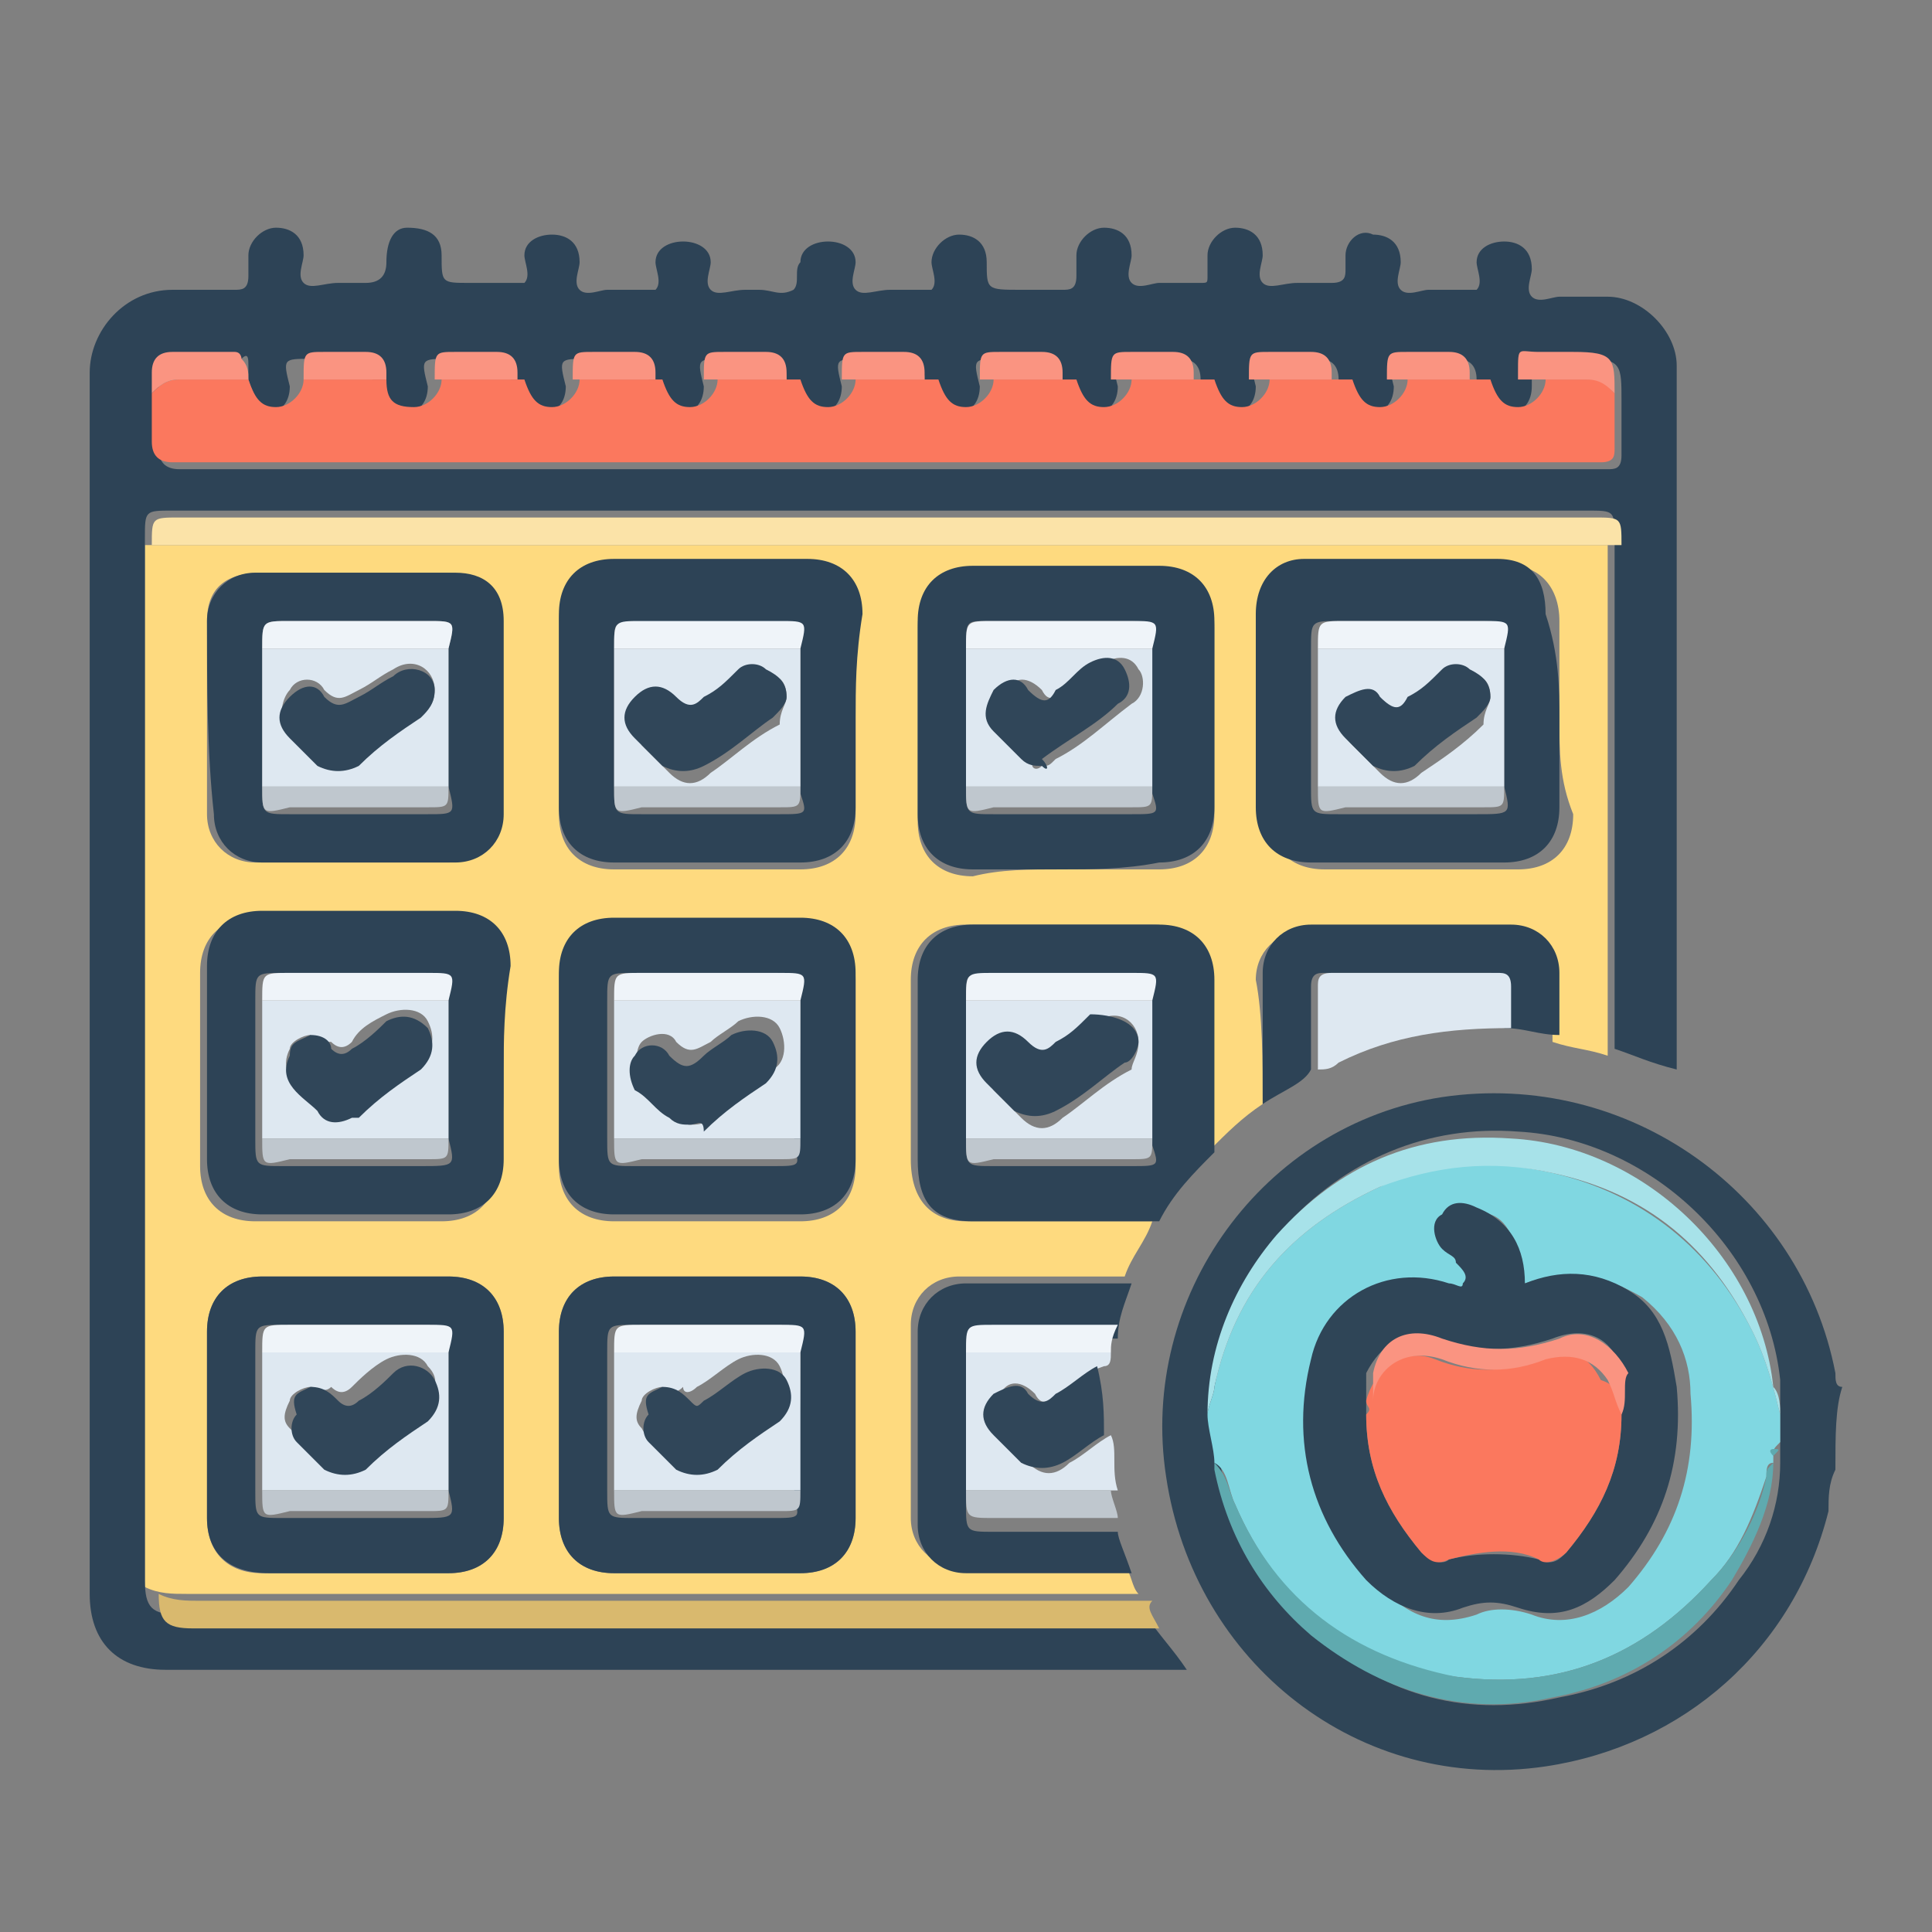 <?xml version="1.0" encoding="utf-8"?>
<!-- Generator: Adobe Illustrator 24.3.0, SVG Export Plug-In . SVG Version: 6.00 Build 0)  -->
<svg version="1.1" id="Layer_1" xmlns="http://www.w3.org/2000/svg" xmlns:xlink="http://www.w3.org/1999/xlink" x="0px" y="0px"
	 viewBox="0 0 28 28" style="enable-background:new 0 0 28 28;" xml:space="preserve">
<rect x="0" y="0" width="28" height="28" fill="#808080" stroke="none"/>
<style type="text/css">
	.st0{fill:#2F4557;}
	.st1{fill:#FEDA7F;}
	.st2{fill:#2D4356;}
	.st3{fill:#D9B96E;}
	.st4{fill:#DEE8F1;}
	.st5{fill:#304659;}
	.st6{fill:#EFF4F9;}
	.st7{fill:#BFC7CE;}
	.st8{fill:#80D7E1;}
	.st9{fill:#A7E2E9;}
	.st10{fill:#5FAAAF;}
	.st11{fill:#FBE3A8;}
	.st12{fill:#FB785E;}
	.st13{fill:#FA9481;}
</style>
<path class="st0" d="M26.6,21.3c-0.1,0.2-0.1,0.4-0.1,0.6c-0.5,2-2.1,3.4-4.1,3.7c-2.7,0.4-5.1-1.5-5.5-4.2c-0.4-2.6,1.4-5.1,4-5.5
	c2.7-0.4,5.2,1.4,5.7,4c0,0.1,0,0.2,0.1,0.2C26.6,20.4,26.6,20.8,26.6,21.3z M25.8,20.5c0-0.2,0-0.3,0-0.5c-0.2-1.9-1.9-3.5-3.8-3.6
	c-1.3-0.1-2.5,0.4-3.4,1.4c-0.6,0.7-1,1.6-1,2.6c0,0.2,0,0.5,0.1,0.7c0,0.1,0,0.1,0,0.2c0.2,0.9,0.6,1.7,1.4,2.4
	c1,0.9,2.2,1.2,3.5,0.9c1.1-0.2,2-0.8,2.6-1.7c0.4-0.5,0.6-1.1,0.6-1.7c0,0,0-0.1,0-0.1c0,0,0-0.1,0-0.1
	C25.8,20.8,25.8,20.7,25.8,20.5z"/>
<path class="st1" d="M18.3,16c-0.3,0.2-0.5,0.4-0.8,0.7c0-0.8,0-1.7,0-2.5c0-0.5-0.3-0.8-0.8-0.8c-0.9,0-1.8,0-2.7,0
	c-0.5,0-0.8,0.3-0.8,0.8c0,0.9,0,1.8,0,2.6c0,0.6,0.3,0.9,0.8,0.9c0.9,0,1.8,0,2.7,0c-0.1,0.3-0.3,0.5-0.4,0.8c-0.8,0-1.6,0-2.4,0
	c-0.4,0-0.7,0.3-0.7,0.7c0,0.9,0,1.9,0,2.8c0,0.4,0.3,0.7,0.7,0.7c0.8,0,1.6,0,2.4,0c0.1,0.1,0.1,0.3,0.2,0.4c-4.6,0-9.2,0-13.8,0
	c-0.2,0-0.4,0-0.6-0.1c0-0.1,0-0.2,0-0.3c0-4.9,0-9.8,0-14.6c0-0.1,0-0.2,0-0.2c7.1,0,14.1,0,21.2,0c0,1.8,0,3.5,0,5.3
	c0,0.7,0,1.4,0,2.1c-0.3-0.1-0.5-0.1-0.8-0.2c0-0.3,0-0.6,0-0.9c0-0.4-0.3-0.7-0.7-0.7c-1,0-1.9,0-2.9,0c-0.4,0-0.7,0.3-0.7,0.7
	C18.3,14.7,18.3,15.4,18.3,16z M5.2,8.3c-0.5,0-1,0-1.4,0C3.3,8.3,3,8.5,3,9c0,0.9,0,1.9,0,2.8c0,0.4,0.3,0.7,0.7,0.7
	c0.9,0,1.9,0,2.8,0c0.4,0,0.7-0.3,0.7-0.7c0-0.9,0-1.9,0-2.8c0-0.5-0.3-0.7-0.8-0.7C6.1,8.3,5.7,8.3,5.2,8.3z M5.2,22.8
	c0.4,0,0.9,0,1.3,0c0.5,0,0.8-0.3,0.8-0.8c0-0.9,0-1.8,0-2.7c0-0.5-0.3-0.8-0.8-0.8c-0.9,0-1.8,0-2.7,0c-0.5,0-0.8,0.3-0.8,0.8
	c0,0.9,0,1.8,0,2.7c0,0.5,0.3,0.8,0.8,0.8C4.3,22.8,4.7,22.8,5.2,22.8z M12.4,10.4c0-0.5,0-0.9,0-1.4c0-0.5-0.3-0.8-0.8-0.8
	c-0.9,0-1.9,0-2.8,0C8.4,8.3,8.1,8.6,8.1,9c0,0.9,0,1.8,0,2.8c0,0.5,0.3,0.8,0.8,0.8c0.9,0,1.8,0,2.7,0c0.5,0,0.8-0.3,0.8-0.8
	C12.4,11.3,12.4,10.9,12.4,10.4z M7.3,15.5c0-0.5,0-0.9,0-1.4c0-0.5-0.3-0.8-0.8-0.8c-0.9,0-1.9,0-2.8,0c-0.5,0-0.8,0.3-0.8,0.8
	c0,0.9,0,1.8,0,2.8c0,0.5,0.3,0.8,0.8,0.8c0.9,0,1.8,0,2.7,0c0.5,0,0.8-0.3,0.8-0.8C7.3,16.4,7.3,16,7.3,15.5z M12.4,15.5
	c0-0.4,0-0.9,0-1.3c0-0.5-0.3-0.8-0.8-0.8c-0.9,0-1.8,0-2.7,0c-0.5,0-0.8,0.3-0.8,0.8c0,0.9,0,1.8,0,2.7c0,0.5,0.3,0.8,0.8,0.8
	c0.9,0,1.8,0,2.7,0c0.5,0,0.8-0.3,0.8-0.8C12.4,16.4,12.4,16,12.4,15.5z M22.6,10.4c0-0.5,0-0.9,0-1.4c0-0.5-0.3-0.8-0.7-0.8
	c-0.9,0-1.9,0-2.8,0c-0.5,0-0.7,0.3-0.7,0.8c0,0.9,0,1.9,0,2.8c0,0.5,0.3,0.8,0.8,0.8c0.9,0,1.8,0,2.8,0c0.5,0,0.8-0.3,0.8-0.8
	C22.6,11.3,22.6,10.9,22.6,10.4z M10.3,22.8c0.4,0,0.9,0,1.3,0c0.5,0,0.8-0.3,0.8-0.8c0-0.9,0-1.8,0-2.7c0-0.5-0.3-0.8-0.8-0.8
	c-0.9,0-1.8,0-2.7,0c-0.5,0-0.8,0.3-0.8,0.8c0,0.9,0,1.8,0,2.7c0,0.5,0.3,0.8,0.8,0.8C9.3,22.8,9.8,22.8,10.3,22.8z M15.4,12.6
	c0.5,0,0.9,0,1.4,0c0.5,0,0.8-0.3,0.8-0.8c0-0.9,0-1.8,0-2.7c0-0.5-0.3-0.8-0.8-0.8c-0.9,0-1.8,0-2.7,0c-0.5,0-0.8,0.3-0.8,0.8
	c0,0.9,0,1.8,0,2.8c0,0.5,0.3,0.8,0.8,0.8C14.5,12.6,14.9,12.6,15.4,12.6z"/>
<path class="st2" d="M23.4,15.2c0-0.7,0-1.4,0-2.1c0-1.8,0-3.5,0-5.3c0-0.4,0-0.4-0.4-0.4c-6.8,0-13.6,0-20.5,0
	c-0.4,0-0.4,0-0.4,0.4c0,0.1,0,0.2,0,0.2c0,4.9,0,9.8,0,14.6c0,0.1,0,0.2,0,0.3c0,0.4,0.1,0.5,0.5,0.5c4.6,0,9.2,0,13.8,0
	c0.1,0,0.2,0,0.2,0c0.2,0.3,0.4,0.5,0.6,0.8c-0.1,0-0.2,0-0.3,0c-4.8,0-9.7,0-14.5,0c-0.7,0-1.1-0.4-1.1-1.1c0-5.9,0-11.8,0-17.7
	c0-0.6,0.5-1.2,1.2-1.2c0.3,0,0.6,0,0.9,0c0.1,0,0.2,0,0.2-0.2c0-0.1,0-0.2,0-0.3c0-0.2,0.2-0.4,0.4-0.4c0.2,0,0.4,0.1,0.4,0.4
	c0,0.1-0.1,0.3,0,0.4c0.1,0.1,0.3,0,0.5,0c0.1,0,0.3,0,0.4,0c0.2,0,0.3-0.1,0.3-0.3c0-0.3,0.1-0.5,0.3-0.5c0.3,0,0.5,0.1,0.5,0.4
	c0,0.4,0,0.4,0.4,0.4c0.1,0,0.2,0,0.3,0c0.2,0,0.3,0,0.5,0c0.1-0.1,0-0.3,0-0.4c0-0.2,0.2-0.3,0.4-0.3c0.2,0,0.4,0.1,0.4,0.4
	c0,0.1-0.1,0.3,0,0.4c0.1,0.1,0.3,0,0.4,0c0.1,0,0.1,0,0.2,0c0.2,0,0.3,0,0.5,0c0.1-0.1,0-0.3,0-0.4c0-0.2,0.2-0.3,0.4-0.3
	c0.2,0,0.4,0.1,0.4,0.3c0,0.1-0.1,0.3,0,0.4c0.1,0.1,0.3,0,0.5,0c0.1,0,0.1,0,0.2,0c0.2,0,0.3,0.1,0.5,0c0.1-0.1,0-0.3,0.1-0.4
	c0-0.2,0.2-0.3,0.4-0.3c0.2,0,0.4,0.1,0.4,0.3c0,0.1-0.1,0.3,0,0.4c0.1,0.1,0.3,0,0.5,0c0.1,0,0.1,0,0.2,0c0.1,0,0.3,0,0.4,0
	c0.1-0.1,0-0.3,0-0.4c0-0.2,0.2-0.4,0.4-0.4c0.2,0,0.4,0.1,0.4,0.4c0,0.4,0,0.4,0.5,0.4c0.2,0,0.4,0,0.6,0c0.1,0,0.2,0,0.2-0.2
	c0-0.1,0-0.2,0-0.3c0-0.2,0.2-0.4,0.4-0.4c0.2,0,0.4,0.1,0.4,0.4c0,0.1-0.1,0.3,0,0.4c0.1,0.1,0.3,0,0.4,0c0.2,0,0.4,0,0.6,0
	c0.1,0,0.1,0,0.1-0.1c0-0.1,0-0.2,0-0.3c0-0.2,0.2-0.4,0.4-0.4c0.2,0,0.4,0.1,0.4,0.4c0,0.1-0.1,0.3,0,0.4c0.1,0.1,0.3,0,0.5,0
	c0.2,0,0.3,0,0.5,0c0.2,0,0.2-0.1,0.2-0.2c0-0.1,0-0.2,0-0.2c0-0.2,0.2-0.4,0.4-0.3c0.2,0,0.4,0.1,0.4,0.4c0,0.1-0.1,0.3,0,0.4
	c0.1,0.1,0.3,0,0.4,0c0.1,0,0.1,0,0.2,0c0.2,0,0.3,0,0.5,0c0.1-0.1,0-0.3,0-0.4c0-0.2,0.2-0.3,0.4-0.3c0.2,0,0.4,0.1,0.4,0.4
	c0,0.1-0.1,0.3,0,0.4c0.1,0.1,0.3,0,0.4,0c0.2,0,0.5,0,0.7,0c0.5,0,1,0.5,1,1c0,3.4,0,6.7,0,10.1c0,0,0,0.1,0,0.1
	C23.9,15.4,23.7,15.3,23.4,15.2z M3.6,5.5c0-0.1,0-0.2,0-0.2c0-0.1,0-0.2-0.1-0.1c-0.3,0-0.6,0-0.9,0c-0.2,0-0.3,0.1-0.3,0.3
	c0,0.1,0,0.2,0,0.3c0,0.2,0,0.5,0,0.7c0,0.2,0.1,0.3,0.3,0.3c6.9,0,13.7,0,20.6,0c0,0,0.1,0,0.1,0c0.1,0,0.2,0,0.2-0.2
	c0-0.3,0-0.6,0-0.8c0-0.5,0-0.6-0.5-0.6c-0.2,0-0.3,0-0.5,0c-0.3,0-0.3-0.1-0.3,0.3c0,0,0,0,0,0.1c0,0.2-0.1,0.4-0.4,0.4
	c-0.2,0-0.4-0.1-0.4-0.4c0,0,0-0.1,0-0.1c0-0.2-0.1-0.3-0.3-0.3c-0.2,0-0.4,0-0.6,0c-0.4,0-0.4,0-0.3,0.4c0,0,0,0,0,0
	c0,0.2-0.1,0.4-0.4,0.4c-0.2,0-0.4-0.1-0.4-0.4c0,0,0-0.1,0-0.1c0-0.2-0.1-0.3-0.3-0.3c-0.2,0-0.4,0-0.6,0c-0.4,0-0.4,0-0.3,0.4
	c0,0,0,0,0,0c0,0.2-0.1,0.4-0.4,0.4c-0.2,0-0.4-0.1-0.4-0.4c0,0,0-0.1,0-0.1c0-0.2-0.1-0.3-0.3-0.3c-0.2,0-0.4,0-0.6,0
	c-0.4,0-0.4,0-0.3,0.4c0,0,0,0,0,0c0,0.2-0.1,0.4-0.4,0.4c-0.2,0-0.4-0.1-0.4-0.4c0,0,0-0.1,0-0.1c0-0.2-0.1-0.3-0.3-0.3
	c-0.2,0-0.4,0-0.6,0c-0.4,0-0.4,0-0.3,0.4c0,0,0,0,0,0c0,0.2-0.1,0.4-0.4,0.4c-0.2,0-0.4-0.1-0.4-0.4c0,0,0-0.1,0-0.1
	c0-0.2-0.1-0.3-0.3-0.3c-0.2,0-0.4,0-0.6,0c-0.4,0-0.4,0-0.3,0.4c0,0,0,0,0,0c0,0.2-0.1,0.4-0.4,0.4c-0.2,0-0.4-0.1-0.4-0.4
	c0,0,0-0.1,0-0.1c0-0.2-0.1-0.3-0.3-0.3c-0.2,0-0.4,0-0.6,0c-0.4,0-0.4,0-0.3,0.4c0,0,0,0,0,0c0,0.2-0.1,0.4-0.4,0.4
	c-0.2,0-0.4-0.1-0.4-0.4c0,0,0-0.1,0-0.1c0-0.2-0.1-0.3-0.3-0.3c-0.2,0-0.4,0-0.6,0c-0.4,0-0.4,0-0.3,0.4c0,0,0,0,0,0
	c0,0.2-0.1,0.4-0.4,0.4c-0.2,0-0.4-0.1-0.4-0.4c0,0,0-0.1,0-0.1c0-0.2-0.1-0.3-0.3-0.3c-0.2,0-0.4,0-0.6,0c-0.4,0-0.4,0-0.3,0.4
	c0,0,0,0,0,0c0,0.2-0.1,0.4-0.4,0.4c-0.2,0-0.4-0.1-0.4-0.4c0,0,0-0.1,0-0.1c0-0.2-0.1-0.3-0.3-0.3c-0.2,0-0.4,0-0.6,0
	c-0.4,0-0.4,0-0.3,0.4c0,0,0,0,0,0c0,0.2-0.1,0.4-0.4,0.4C3.8,5.9,3.7,5.8,3.6,5.5z"/>
<path class="st2" d="M16.8,17.7c-0.9,0-1.8,0-2.7,0c-0.6,0-0.8-0.3-0.8-0.9c0-0.9,0-1.8,0-2.6c0-0.5,0.3-0.8,0.8-0.8
	c0.9,0,1.8,0,2.7,0c0.5,0,0.8,0.3,0.8,0.8c0,0.8,0,1.7,0,2.5C17.3,17,17,17.3,16.8,17.7z M14,14.5c0,0.7,0,1.3,0,2
	c0,0.4,0,0.4,0.4,0.4c0.7,0,1.4,0,2,0c0.4,0,0.4,0,0.3-0.3c0,0,0,0,0,0c0-0.7,0-1.3,0-2c0-0.4,0-0.4-0.4-0.4c-0.7,0-1.3,0-2,0
	C14,14.1,14,14.1,14,14.5z"/>
<path class="st2" d="M16.4,22.8c-0.8,0-1.6,0-2.4,0c-0.4,0-0.7-0.3-0.7-0.7c0-0.9,0-1.9,0-2.8c0-0.4,0.3-0.7,0.7-0.7
	c0.8,0,1.6,0,2.4,0c-0.1,0.3-0.2,0.5-0.2,0.8c-0.6,0-1.2,0-1.8,0c-0.4,0-0.4,0-0.4,0.4c0,0.7,0,1.3,0,2c0,0.4,0,0.4,0.4,0.4
	c0.6,0,1.2,0,1.8,0C16.2,22.3,16.3,22.5,16.4,22.8z"/>
<path class="st3" d="M16.8,23.6c-0.1,0-0.2,0-0.2,0c-4.6,0-9.2,0-13.8,0c-0.4,0-0.5-0.1-0.5-0.5c0.2,0.1,0.4,0.1,0.6,0.1
	c4.6,0,9.2,0,13.8,0C16.6,23.3,16.7,23.4,16.8,23.6z"/>
<path class="st2" d="M18.3,16c0-0.6,0-1.3,0-1.9c0-0.4,0.3-0.7,0.7-0.7c1,0,1.9,0,2.9,0c0.4,0,0.7,0.3,0.7,0.7c0,0.3,0,0.6,0,0.9
	c-0.3,0-0.5-0.1-0.8-0.1c0-0.2,0-0.4,0-0.6c0-0.1,0-0.2-0.2-0.2c-0.8,0-1.6,0-2.4,0c-0.1,0-0.2,0-0.2,0.2c0,0.4,0,0.8,0,1.2
	C18.9,15.7,18.6,15.8,18.3,16z"/>
<path class="st4" d="M19.1,15.5c0-0.4,0-0.8,0-1.2c0-0.1,0-0.2,0.2-0.2c0.8,0,1.6,0,2.4,0c0.1,0,0.2,0,0.2,0.2c0,0.2,0,0.4,0,0.6
	c-0.9,0-1.7,0.1-2.5,0.5C19.3,15.5,19.2,15.5,19.1,15.5z"/>
<path class="st4" d="M14,21.6c0-0.7,0-1.3,0-2c0.7,0,1.4,0,2.1,0c0,0.1,0,0.2-0.1,0.2c-0.3,0.1-0.4,0.2-0.6,0.4
	c-0.2,0.1-0.3,0.2-0.4,0c-0.2-0.2-0.4-0.2-0.5,0c-0.2,0.2-0.2,0.4,0,0.6c0.1,0.1,0.3,0.3,0.4,0.4c0.2,0.2,0.4,0.2,0.6,0
	c0.2-0.1,0.4-0.3,0.6-0.4c0.1,0.2,0,0.5,0.1,0.8C15.4,21.6,14.7,21.6,14,21.6z"/>
<path class="st5" d="M16,20.8c-0.2,0.1-0.4,0.3-0.6,0.4c-0.2,0.1-0.4,0.1-0.6,0c-0.1-0.1-0.3-0.3-0.4-0.4c-0.2-0.2-0.2-0.4,0-0.6
	c0.2-0.1,0.4-0.2,0.5,0c0.2,0.2,0.3,0.1,0.4,0c0.2-0.1,0.4-0.3,0.6-0.4C16,20.2,16,20.5,16,20.8z"/>
<path class="st6" d="M16.1,19.6c-0.7,0-1.4,0-2.1,0c0-0.4,0-0.4,0.4-0.4c0.6,0,1.2,0,1.8,0C16.1,19.4,16.1,19.5,16.1,19.6z"/>
<path class="st7" d="M14,21.6c0.7,0,1.4,0,2.1,0c0,0.1,0.1,0.3,0.1,0.4c-0.6,0-1.2,0-1.8,0C14,22,14,22,14,21.6z"/>
<path class="st8" d="M25.7,21.1c0,0,0,0.1,0,0.1c-0.1,0-0.1,0.1-0.1,0.2c-0.2,0.6-0.4,1.1-0.8,1.5c-1,1.1-2.2,1.6-3.7,1.4
	c-1.5-0.2-2.6-1.1-3.2-2.5c-0.1-0.2-0.1-0.5-0.3-0.6c0-0.2-0.1-0.5-0.1-0.7c0-0.1,0.1-0.3,0.1-0.4c0.3-1.4,1.1-2.3,2.4-2.9
	c0.8-0.4,1.6-0.4,2.5-0.2c1.3,0.3,2.3,1.1,2.9,2.3c0.2,0.4,0.3,0.8,0.4,1.2c0,0.1,0,0.3,0,0.4C25.7,21,25.7,21,25.7,21.1z
	 M22.1,18.6c-0.1-0.5-0.2-0.9-0.5-1c-0.2-0.1-0.4-0.1-0.5,0.1c-0.1,0.2-0.1,0.4,0,0.5c0.1,0.1,0.1,0.1,0.2,0.2
	c0.1,0.1,0.1,0.2,0.1,0.3c-0.1,0.1-0.1,0-0.2,0c-0.9-0.3-1.8,0.2-2,1.1c-0.2,1.2,0.1,2.3,0.8,3.2c0.4,0.4,0.8,0.6,1.4,0.4
	c0.2-0.1,0.5-0.1,0.8,0c0.5,0.2,1,0,1.4-0.4c0.7-0.8,1-1.7,0.9-2.8c0-0.5-0.2-1-0.7-1.4C23.1,18.4,22.7,18.4,22.1,18.6z"/>
<path class="st9" d="M25.8,20.5c-0.1-0.4-0.2-0.8-0.4-1.2c-0.6-1.2-1.5-2-2.9-2.3c-0.9-0.2-1.7-0.1-2.5,0.2
	c-1.3,0.6-2.1,1.5-2.4,2.9c0,0.1-0.1,0.3-0.1,0.4c0-1,0.4-1.9,1-2.6c0.9-1,2-1.5,3.4-1.4c1.9,0.1,3.6,1.7,3.8,3.6
	C25.8,20.2,25.8,20.4,25.8,20.5z"/>
<path class="st10" d="M17.6,21.2c0.2,0.2,0.2,0.4,0.3,0.6c0.6,1.4,1.7,2.2,3.2,2.5c1.5,0.2,2.7-0.3,3.7-1.4c0.4-0.4,0.7-1,0.8-1.5
	c0-0.1,0-0.1,0.1-0.2c0,0.6-0.3,1.2-0.6,1.7c-0.6,0.9-1.5,1.5-2.6,1.7c-1.3,0.3-2.5-0.1-3.5-0.9c-0.7-0.6-1.2-1.4-1.4-2.4
	C17.6,21.3,17.6,21.3,17.6,21.2z"/>
<path class="st10" d="M25.7,21.1c-0.1-0.1,0-0.1,0-0.1C25.8,21,25.8,21,25.7,21.1z"/>
<path class="st2" d="M5.2,8.3c0.5,0,0.9,0,1.4,0C7,8.3,7.3,8.5,7.3,9c0,0.9,0,1.9,0,2.8c0,0.4-0.3,0.7-0.7,0.7c-0.9,0-1.9,0-2.8,0
	c-0.4,0-0.7-0.3-0.7-0.7C3,10.9,3,9.9,3,9c0-0.4,0.3-0.7,0.7-0.7C4.2,8.3,4.7,8.3,5.2,8.3z M6.5,11.4c0-0.7,0-1.3,0-2
	C6.6,9,6.6,9,6.2,9c-0.7,0-1.3,0-2,0C3.8,9,3.8,9,3.8,9.4c0,0.7,0,1.3,0,2c0,0.4,0,0.4,0.4,0.4c0.7,0,1.4,0,2,0
	C6.6,11.8,6.6,11.8,6.5,11.4C6.5,11.4,6.5,11.4,6.5,11.4z"/>
<path class="st2" d="M5.2,22.8c-0.4,0-0.9,0-1.3,0C3.3,22.8,3,22.5,3,22c0-0.9,0-1.8,0-2.7c0-0.5,0.3-0.8,0.8-0.8c0.9,0,1.8,0,2.7,0
	c0.5,0,0.8,0.3,0.8,0.8c0,0.9,0,1.8,0,2.7c0,0.5-0.3,0.8-0.8,0.8C6.1,22.8,5.6,22.8,5.2,22.8z M6.5,21.6c0-0.7,0-1.3,0-2
	c0-0.4,0-0.4-0.4-0.4c-0.7,0-1.3,0-2,0c-0.4,0-0.4,0-0.4,0.4c0,0.7,0,1.3,0,2c0,0.4,0,0.4,0.4,0.4c0.7,0,1.4,0,2,0
	C6.6,22,6.6,22,6.5,21.6C6.5,21.6,6.5,21.6,6.5,21.6z"/>
<path class="st2" d="M12.4,10.4c0,0.4,0,0.9,0,1.3c0,0.5-0.3,0.8-0.8,0.8c-0.9,0-1.8,0-2.7,0c-0.5,0-0.8-0.3-0.8-0.8
	c0-0.9,0-1.8,0-2.8c0-0.5,0.3-0.8,0.8-0.8c0.9,0,1.9,0,2.8,0c0.5,0,0.8,0.3,0.8,0.8C12.4,9.5,12.4,10,12.4,10.4z M8.9,9.4
	c0,0.7,0,1.3,0,2c0,0.4,0,0.4,0.4,0.4c0.7,0,1.4,0,2,0c0.4,0,0.4,0,0.3-0.3c0,0,0,0,0,0c0-0.7,0-1.3,0-2c0-0.4,0-0.4-0.4-0.4
	c-0.7,0-1.3,0-2,0C8.9,9,8.9,9,8.9,9.4z"/>
<path class="st2" d="M7.3,15.5c0,0.4,0,0.9,0,1.3c0,0.5-0.3,0.8-0.8,0.8c-0.9,0-1.8,0-2.7,0c-0.5,0-0.8-0.3-0.8-0.8
	c0-0.9,0-1.8,0-2.8c0-0.5,0.3-0.8,0.8-0.8c0.9,0,1.9,0,2.8,0c0.5,0,0.8,0.3,0.8,0.8C7.3,14.6,7.3,15.1,7.3,15.5z M6.5,16.5
	c0-0.7,0-1.3,0-2c0-0.4,0-0.4-0.4-0.4c-0.7,0-1.3,0-2,0c-0.4,0-0.4,0-0.4,0.4c0,0.7,0,1.3,0,2c0,0.4,0,0.4,0.4,0.4c0.7,0,1.4,0,2,0
	C6.6,16.9,6.6,16.9,6.5,16.5C6.5,16.5,6.5,16.5,6.5,16.5z"/>
<path class="st2" d="M12.4,15.5c0,0.4,0,0.9,0,1.3c0,0.5-0.3,0.8-0.8,0.8c-0.9,0-1.8,0-2.7,0c-0.5,0-0.8-0.3-0.8-0.8
	c0-0.9,0-1.8,0-2.7c0-0.5,0.3-0.8,0.8-0.8c0.9,0,1.8,0,2.7,0c0.5,0,0.8,0.3,0.8,0.8C12.4,14.6,12.4,15.1,12.4,15.5z M11.6,14.5
	c0-0.4,0-0.4-0.4-0.4c-0.7,0-1.3,0-2,0c-0.4,0-0.4,0-0.4,0.4c0,0.7,0,1.3,0,2c0,0.4,0,0.4,0.4,0.4c0.7,0,1.4,0,2,0
	c0.4,0,0.4,0,0.3-0.3c0,0,0,0,0,0C11.6,15.8,11.6,15.2,11.6,14.5z"/>
<path class="st2" d="M22.6,10.4c0,0.4,0,0.9,0,1.3c0,0.5-0.3,0.8-0.8,0.8c-0.9,0-1.8,0-2.8,0c-0.5,0-0.8-0.3-0.8-0.8
	c0-0.9,0-1.9,0-2.8c0-0.5,0.3-0.8,0.7-0.8c0.9,0,1.9,0,2.8,0c0.5,0,0.7,0.3,0.7,0.8C22.6,9.5,22.6,10,22.6,10.4z M21.8,11.4
	c0-0.7,0-1.3,0-2c0-0.4,0-0.4-0.4-0.4c-0.7,0-1.3,0-2,0c-0.4,0-0.4,0-0.4,0.4c0,0.7,0,1.3,0,2c0,0.4,0,0.4,0.4,0.4c0.7,0,1.4,0,2,0
	C21.9,11.8,21.9,11.8,21.8,11.4C21.9,11.4,21.9,11.4,21.8,11.4z"/>
<path class="st2" d="M10.3,22.8c-0.5,0-0.9,0-1.4,0c-0.5,0-0.8-0.3-0.8-0.8c0-0.9,0-1.8,0-2.7c0-0.5,0.3-0.8,0.8-0.8
	c0.9,0,1.8,0,2.7,0c0.5,0,0.8,0.3,0.8,0.8c0,0.9,0,1.8,0,2.7c0,0.5-0.3,0.8-0.8,0.8C11.2,22.8,10.7,22.8,10.3,22.8z M11.6,19.6
	c0-0.4,0-0.4-0.4-0.4c-0.7,0-1.3,0-2,0c-0.4,0-0.4,0-0.4,0.4c0,0.7,0,1.3,0,2c0,0.4,0,0.4,0.4,0.4c0.7,0,1.4,0,2,0
	c0.4,0,0.4,0,0.3-0.3c0,0,0,0,0,0C11.6,20.9,11.6,20.3,11.6,19.6z"/>
<path class="st2" d="M15.4,12.6c-0.4,0-0.9,0-1.3,0c-0.5,0-0.8-0.3-0.8-0.8c0-0.9,0-1.8,0-2.8c0-0.5,0.3-0.8,0.8-0.8
	c0.9,0,1.8,0,2.7,0c0.5,0,0.8,0.3,0.8,0.8c0,0.9,0,1.8,0,2.7c0,0.5-0.3,0.8-0.8,0.8C16.3,12.6,15.8,12.6,15.4,12.6z M16.7,9.4
	c0-0.4,0-0.4-0.4-0.4c-0.7,0-1.3,0-2,0C14,9,14,9,14,9.4c0,0.7,0,1.3,0,2c0,0.4,0,0.4,0.4,0.4c0.7,0,1.4,0,2,0c0.4,0,0.4,0,0.3-0.3
	c0,0,0,0,0,0C16.7,10.7,16.7,10.1,16.7,9.4z"/>
<path class="st11" d="M2.2,7.9c0-0.4,0-0.4,0.4-0.4c6.8,0,13.6,0,20.5,0c0.4,0,0.4,0,0.4,0.4C16.4,7.9,9.3,7.9,2.2,7.9z"/>
<path class="st12" d="M23.4,5.7c0,0.3,0,0.6,0,0.8c0,0.1,0,0.2-0.2,0.2c0,0-0.1,0-0.1,0c-6.9,0-13.7,0-20.6,0
	c-0.2,0-0.3-0.1-0.3-0.3c0-0.2,0-0.5,0-0.7c0.1-0.1,0.2-0.2,0.4-0.2c0.3,0,0.6,0,1,0C3.7,5.8,3.8,5.9,4,5.9c0.2,0,0.4-0.2,0.4-0.4
	c0.4,0,0.8,0,1.2,0C5.6,5.8,5.7,5.9,6,5.9c0.2,0,0.4-0.2,0.4-0.4c0.4,0,0.8,0,1.2,0c0.1,0.3,0.2,0.4,0.4,0.4c0.2,0,0.4-0.2,0.4-0.4
	c0.4,0,0.8,0,1.2,0c0.1,0.3,0.2,0.4,0.4,0.4c0.2,0,0.4-0.2,0.4-0.4c0.4,0,0.8,0,1.2,0c0.1,0.3,0.2,0.4,0.4,0.4
	c0.2,0,0.4-0.2,0.4-0.4c0.4,0,0.8,0,1.2,0c0.1,0.3,0.2,0.4,0.4,0.4c0.2,0,0.4-0.2,0.4-0.4c0.4,0,0.8,0,1.2,0
	c0.1,0.3,0.2,0.4,0.4,0.4c0.2,0,0.4-0.2,0.4-0.4c0.4,0,0.8,0,1.2,0c0.1,0.3,0.2,0.4,0.4,0.4c0.2,0,0.4-0.2,0.4-0.4
	c0.4,0,0.8,0,1.2,0c0.1,0.3,0.2,0.4,0.4,0.4c0.2,0,0.4-0.2,0.4-0.4c0.4,0,0.8,0,1.2,0c0.1,0.3,0.2,0.4,0.4,0.4
	c0.2,0,0.4-0.2,0.4-0.4c0.3,0,0.6,0,1,0C23.2,5.5,23.3,5.6,23.4,5.7z"/>
<path class="st13" d="M3.6,5.5c-0.3,0-0.6,0-1,0c-0.2,0-0.3,0.1-0.4,0.2c0-0.1,0-0.2,0-0.3c0-0.2,0.1-0.3,0.3-0.3c0.3,0,0.6,0,0.9,0
	c0.1,0,0.1,0.1,0.1,0.1C3.6,5.3,3.6,5.4,3.6,5.5z"/>
<path class="st13" d="M23.4,5.7c-0.1-0.1-0.2-0.2-0.4-0.2c-0.3,0-0.6,0-1,0c0,0,0,0,0-0.1c0-0.4,0-0.3,0.3-0.3c0.2,0,0.3,0,0.5,0
	C23.4,5.1,23.4,5.2,23.4,5.7z"/>
<path class="st13" d="M5.6,5.5c-0.4,0-0.8,0-1.2,0c0,0,0,0,0,0c0-0.4,0-0.4,0.3-0.4c0.2,0,0.4,0,0.6,0c0.2,0,0.3,0.1,0.3,0.3
	C5.6,5.4,5.6,5.5,5.6,5.5z"/>
<path class="st13" d="M11.4,5.5c-0.4,0-0.8,0-1.2,0c0,0,0,0,0,0c0-0.4,0-0.4,0.3-0.4c0.2,0,0.4,0,0.6,0c0.2,0,0.3,0.1,0.3,0.3
	C11.4,5.4,11.4,5.5,11.4,5.5z"/>
<path class="st13" d="M9.5,5.5c-0.4,0-0.8,0-1.2,0c0,0,0,0,0,0c0-0.4,0-0.4,0.3-0.4c0.2,0,0.4,0,0.6,0c0.2,0,0.3,0.1,0.3,0.3
	C9.5,5.4,9.5,5.5,9.5,5.5z"/>
<path class="st13" d="M7.5,5.5c-0.4,0-0.8,0-1.2,0c0,0,0,0,0,0c0-0.4,0-0.4,0.3-0.4c0.2,0,0.4,0,0.6,0c0.2,0,0.3,0.1,0.3,0.3
	C7.5,5.4,7.5,5.5,7.5,5.5z"/>
<path class="st13" d="M21.3,5.5c-0.4,0-0.8,0-1.2,0c0,0,0,0,0,0c0-0.4,0-0.4,0.3-0.4c0.2,0,0.4,0,0.6,0c0.2,0,0.3,0.1,0.3,0.3
	C21.3,5.4,21.3,5.5,21.3,5.5z"/>
<path class="st13" d="M19.3,5.5c-0.4,0-0.8,0-1.2,0c0,0,0,0,0,0c0-0.4,0-0.4,0.3-0.4c0.2,0,0.4,0,0.6,0c0.2,0,0.3,0.1,0.3,0.3
	C19.3,5.4,19.3,5.5,19.3,5.5z"/>
<path class="st13" d="M17.3,5.5c-0.4,0-0.8,0-1.2,0c0,0,0,0,0,0c0-0.4,0-0.4,0.3-0.4c0.2,0,0.4,0,0.6,0c0.2,0,0.3,0.1,0.3,0.3
	C17.3,5.4,17.3,5.5,17.3,5.5z"/>
<path class="st13" d="M15.4,5.5c-0.4,0-0.8,0-1.2,0c0,0,0,0,0,0c0-0.4,0-0.4,0.3-0.4c0.2,0,0.4,0,0.6,0c0.2,0,0.3,0.1,0.3,0.3
	C15.4,5.4,15.4,5.5,15.4,5.5z"/>
<path class="st13" d="M13.4,5.5c-0.4,0-0.8,0-1.2,0c0,0,0,0,0,0c0-0.4,0-0.4,0.3-0.4c0.2,0,0.4,0,0.6,0c0.2,0,0.3,0.1,0.3,0.3
	C13.4,5.4,13.4,5.5,13.4,5.5z"/>
<path class="st4" d="M16.7,14.5c0,0.7,0,1.3,0,2c-0.9,0-1.8,0-2.7,0c0-0.7,0-1.3,0-2C14.9,14.5,15.8,14.5,16.7,14.5z M16.5,15.1
	c0-0.3-0.3-0.5-0.6-0.3c-0.2,0.1-0.3,0.2-0.5,0.4c-0.2,0.1-0.3,0.2-0.4,0c-0.2-0.2-0.4-0.2-0.6,0c-0.1,0.1-0.1,0.4,0,0.6
	c0.1,0.1,0.3,0.3,0.4,0.4c0.2,0.2,0.4,0.2,0.6,0c0.3-0.2,0.6-0.5,1-0.7C16.4,15.4,16.5,15.3,16.5,15.1z"/>
<path class="st6" d="M16.7,14.5c-0.9,0-1.8,0-2.7,0c0-0.4,0-0.4,0.4-0.4c0.7,0,1.3,0,2,0C16.8,14.1,16.8,14.1,16.7,14.5z"/>
<path class="st7" d="M14,16.5c0.9,0,1.8,0,2.7,0c0,0,0,0,0,0c0,0.3,0,0.3-0.3,0.3c-0.7,0-1.4,0-2,0C14,16.9,14,16.9,14,16.5z"/>
<path class="st0" d="M22.1,18.6c0.5-0.2,1-0.2,1.5,0.1c0.5,0.3,0.6,0.8,0.7,1.4c0.1,1.1-0.2,2-0.9,2.8c-0.4,0.4-0.8,0.6-1.4,0.4
	c-0.3-0.1-0.5-0.1-0.8,0c-0.5,0.2-1,0-1.4-0.4c-0.8-0.9-1.1-2-0.8-3.2c0.2-0.9,1.1-1.4,2-1.1c0.1,0,0.2,0.1,0.2,0
	c0.1-0.1,0-0.2-0.1-0.3c0-0.1-0.1-0.1-0.2-0.2c-0.1-0.1-0.2-0.4,0-0.5c0.1-0.2,0.3-0.2,0.5-0.1C21.9,17.7,22.1,18.1,22.1,18.6z
	 M19.8,20.5c0,0.8,0.3,1.4,0.8,2c0.1,0.1,0.3,0.2,0.4,0.1c0.4-0.1,0.9-0.1,1.3,0c0.2,0.1,0.3,0,0.4-0.1c0.5-0.6,0.8-1.2,0.8-2
	c0-0.2,0-0.4,0-0.6c-0.1-0.5-0.5-0.7-1-0.5c-0.6,0.2-1.1,0.2-1.7,0c-0.4-0.2-0.8,0.1-1,0.5C19.8,20,19.8,20.3,19.8,20.5z"/>
<path class="st4" d="M3.8,11.4c0-0.7,0-1.3,0-2c0.9,0,1.8,0,2.7,0c0,0.7,0,1.3,0,2C5.6,11.4,4.7,11.4,3.8,11.4z M6.3,10
	c0-0.3-0.3-0.5-0.6-0.3c-0.2,0.1-0.3,0.2-0.5,0.3c-0.2,0.1-0.3,0.2-0.5,0c-0.1-0.2-0.4-0.2-0.5,0c-0.1,0.1-0.2,0.4,0,0.6
	c0.1,0.1,0.3,0.3,0.4,0.4c0.2,0.2,0.4,0.2,0.6,0c0.3-0.2,0.6-0.4,0.9-0.7C6.2,10.3,6.3,10.2,6.3,10z"/>
<path class="st7" d="M3.8,11.4c0.9,0,1.8,0,2.7,0c0,0,0,0,0,0c0,0.3,0,0.3-0.3,0.3c-0.7,0-1.4,0-2,0C3.8,11.8,3.8,11.8,3.8,11.4z"/>
<path class="st6" d="M6.5,9.4c-0.9,0-1.8,0-2.7,0C3.8,9,3.8,9,4.2,9c0.7,0,1.3,0,2,0C6.6,9,6.6,9,6.5,9.4z"/>
<path class="st4" d="M3.8,21.6c0-0.7,0-1.3,0-2c0.9,0,1.8,0,2.7,0c0,0.7,0,1.3,0,2C5.6,21.6,4.7,21.6,3.8,21.6z M4.5,20.1
	c-0.1,0-0.3,0.1-0.3,0.2c-0.1,0.2-0.1,0.3,0,0.4c0.1,0.1,0.3,0.3,0.4,0.4c0.2,0.2,0.4,0.2,0.6,0c0.3-0.2,0.6-0.4,0.9-0.7
	c0.2-0.2,0.3-0.4,0.1-0.6c-0.1-0.2-0.4-0.2-0.6-0.1c-0.2,0.1-0.4,0.3-0.5,0.4c-0.1,0.1-0.2,0.1-0.3,0C4.7,20.2,4.6,20.1,4.5,20.1z"
	/>
<path class="st6" d="M6.5,19.6c-0.9,0-1.8,0-2.7,0c0-0.4,0-0.4,0.4-0.4c0.7,0,1.3,0,2,0C6.6,19.2,6.6,19.2,6.5,19.6z"/>
<path class="st7" d="M3.8,21.6c0.9,0,1.8,0,2.7,0c0,0,0,0,0,0c0,0.3,0,0.3-0.3,0.3c-0.7,0-1.4,0-2,0C3.8,22,3.8,22,3.8,21.6z"/>
<path class="st4" d="M8.9,11.4c0-0.7,0-1.3,0-2c0.9,0,1.8,0,2.7,0c0,0.7,0,1.3,0,2C10.7,11.4,9.8,11.4,8.9,11.4z M11.4,10.1
	c0-0.2-0.1-0.3-0.2-0.3c-0.1-0.1-0.3-0.1-0.4,0c-0.2,0.1-0.3,0.2-0.5,0.4c-0.2,0.1-0.3,0.2-0.4,0c-0.2-0.2-0.4-0.2-0.6,0
	c-0.1,0.2-0.1,0.4,0,0.6c0.1,0.1,0.3,0.3,0.4,0.4c0.2,0.2,0.4,0.2,0.6,0c0.3-0.2,0.6-0.5,1-0.7C11.3,10.3,11.4,10.2,11.4,10.1z"/>
<path class="st7" d="M8.9,11.4c0.9,0,1.8,0,2.7,0c0,0,0,0,0,0c0,0.3,0,0.3-0.3,0.3c-0.7,0-1.4,0-2,0C8.9,11.8,8.9,11.8,8.9,11.4z"/>
<path class="st6" d="M11.6,9.4c-0.9,0-1.8,0-2.7,0C8.9,9,8.9,9,9.3,9c0.7,0,1.3,0,2,0C11.7,9,11.7,9,11.6,9.4z"/>
<path class="st4" d="M6.5,14.5c0,0.7,0,1.3,0,2c-0.9,0-1.8,0-2.7,0c0-0.7,0-1.3,0-2C4.7,14.5,5.6,14.5,6.5,14.5z M4.5,15
	c-0.1,0-0.3,0.1-0.3,0.2c-0.2,0.4,0.2,0.6,0.4,0.8c0.1,0.2,0.3,0.2,0.5,0.1c0,0,0,0,0.1,0c0.3-0.2,0.6-0.4,0.9-0.7
	c0.2-0.2,0.2-0.4,0.1-0.6c-0.1-0.2-0.4-0.2-0.6-0.1c-0.2,0.1-0.4,0.2-0.5,0.4c-0.1,0.1-0.2,0.1-0.3,0C4.7,15.1,4.6,15.1,4.5,15z"/>
<path class="st6" d="M6.5,14.5c-0.9,0-1.8,0-2.7,0c0-0.4,0-0.4,0.4-0.4c0.7,0,1.3,0,2,0C6.6,14.1,6.6,14.1,6.5,14.5z"/>
<path class="st7" d="M3.8,16.5c0.9,0,1.8,0,2.7,0c0,0,0,0,0,0c0,0.3,0,0.3-0.3,0.3c-0.7,0-1.4,0-2,0C3.8,16.9,3.8,16.9,3.8,16.5z"/>
<path class="st4" d="M8.9,16.5c0-0.7,0-1.3,0-2c0.9,0,1.8,0,2.7,0c0,0.7,0,1.3,0,2C10.7,16.5,9.8,16.5,8.9,16.5z M10,16.3
	c0.1,0,0.2,0,0.3-0.1c0.3-0.2,0.6-0.4,0.9-0.7c0.2-0.1,0.2-0.4,0.1-0.6c-0.1-0.2-0.4-0.2-0.6-0.1c-0.1,0.1-0.3,0.2-0.4,0.3
	c-0.2,0.1-0.3,0.2-0.5,0c-0.1-0.2-0.4-0.1-0.5,0c-0.1,0.1-0.1,0.4,0,0.5c0.1,0.2,0.3,0.3,0.5,0.4C9.8,16.2,9.9,16.3,10,16.3z"/>
<path class="st6" d="M11.6,14.5c-0.9,0-1.8,0-2.7,0c0-0.4,0-0.4,0.4-0.4c0.7,0,1.3,0,2,0C11.7,14.1,11.7,14.1,11.6,14.5z"/>
<path class="st7" d="M8.9,16.5c0.9,0,1.8,0,2.7,0c0,0,0,0,0,0c0,0.3,0,0.3-0.3,0.3c-0.7,0-1.4,0-2,0C8.9,16.9,8.9,16.9,8.9,16.5z"/>
<path class="st4" d="M21.8,9.4c0,0.7,0,1.3,0,2c-0.9,0-1.8,0-2.7,0c0-0.7,0-1.3,0-2C20,9.4,20.9,9.4,21.8,9.4z M21.6,10.1
	c0-0.2-0.1-0.3-0.2-0.3c-0.1-0.1-0.3-0.1-0.4,0c-0.2,0.1-0.3,0.2-0.5,0.4c-0.2,0.1-0.3,0.1-0.4,0c-0.2-0.2-0.4-0.2-0.5,0
	c-0.2,0.2-0.2,0.4,0,0.6c0.1,0.1,0.3,0.3,0.4,0.4c0.2,0.2,0.4,0.2,0.6,0c0.3-0.2,0.6-0.4,0.9-0.7C21.5,10.3,21.6,10.2,21.6,10.1z"/>
<path class="st7" d="M19.1,11.4c0.9,0,1.8,0,2.7,0c0,0,0,0,0,0c0,0.3,0,0.3-0.3,0.3c-0.7,0-1.4,0-2,0C19.1,11.8,19.1,11.8,19.1,11.4
	z"/>
<path class="st6" d="M21.8,9.4c-0.9,0-1.8,0-2.7,0c0-0.4,0-0.4,0.4-0.4c0.7,0,1.3,0,2,0C21.9,9,21.9,9,21.8,9.4z"/>
<path class="st4" d="M8.9,21.6c0-0.7,0-1.3,0-2c0.9,0,1.8,0,2.7,0c0,0.7,0,1.3,0,2C10.7,21.6,9.8,21.6,8.9,21.6z M9.6,20.1
	c-0.1,0-0.3,0.1-0.3,0.2c-0.1,0.2-0.1,0.3,0,0.4c0.1,0.2,0.3,0.3,0.4,0.4c0.2,0.2,0.4,0.2,0.6,0c0.3-0.2,0.6-0.4,0.9-0.7
	c0.2-0.1,0.2-0.4,0.1-0.6c-0.1-0.2-0.4-0.2-0.6-0.1c-0.2,0.1-0.4,0.3-0.6,0.4c-0.1,0.1-0.2,0.1-0.2,0C9.8,20.2,9.7,20.2,9.6,20.1z"
	/>
<path class="st6" d="M11.6,19.6c-0.9,0-1.8,0-2.7,0c0-0.4,0-0.4,0.4-0.4c0.7,0,1.3,0,2,0C11.7,19.2,11.7,19.2,11.6,19.6z"/>
<path class="st7" d="M8.9,21.6c0.9,0,1.8,0,2.7,0c0,0,0,0,0,0c0,0.3,0,0.3-0.3,0.3c-0.7,0-1.4,0-2,0C8.9,22,8.9,22,8.9,21.6z"/>
<path class="st4" d="M14,11.4c0-0.7,0-1.3,0-2c0.9,0,1.8,0,2.7,0c0,0.7,0,1.3,0,2C15.8,11.4,14.9,11.4,14,11.4z M15.1,11.1
	c0.1,0,0.1,0,0.2-0.1c0.4-0.2,0.7-0.5,1.1-0.8c0.2-0.1,0.2-0.4,0.1-0.5c-0.1-0.2-0.3-0.2-0.5-0.1c-0.2,0.1-0.4,0.2-0.5,0.4
	c-0.2,0.1-0.3,0.2-0.4,0c-0.2-0.2-0.4-0.2-0.5,0c-0.1,0.1-0.2,0.4,0,0.6c0.1,0.2,0.3,0.3,0.4,0.4C14.9,11.1,15,11.2,15.1,11.1z"/>
<path class="st7" d="M14,11.4c0.9,0,1.8,0,2.7,0c0,0,0,0,0,0c0,0.3,0,0.3-0.3,0.3c-0.7,0-1.4,0-2,0C14,11.8,14,11.8,14,11.4z"/>
<path class="st6" d="M16.7,9.4c-0.9,0-1.8,0-2.7,0C14,9,14,9,14.4,9c0.7,0,1.3,0,2,0C16.8,9,16.8,9,16.7,9.4z"/>
<path class="st5" d="M16.5,15.1c0,0.1-0.1,0.3-0.2,0.3c-0.3,0.2-0.6,0.5-1,0.7c-0.2,0.1-0.4,0.1-0.6,0c-0.1-0.1-0.3-0.3-0.4-0.4
	c-0.2-0.2-0.2-0.4,0-0.6c0.2-0.2,0.4-0.2,0.6,0c0.2,0.2,0.3,0.1,0.4,0c0.2-0.1,0.3-0.2,0.5-0.4C16.1,14.7,16.5,14.8,16.5,15.1z"/>
<path class="st12" d="M23.5,20.5c0,0.8-0.3,1.4-0.8,2c-0.1,0.1-0.3,0.2-0.4,0.1c-0.4-0.2-0.9-0.1-1.3,0c-0.2,0.1-0.3,0-0.4-0.1
	c-0.5-0.6-0.8-1.2-0.8-2c0.1-0.1,0-0.1,0-0.2c0.1-0.4,0.5-0.8,1-0.6c0.5,0.2,1,0.2,1.5,0c0.4-0.2,0.7-0.1,0.9,0.3
	C23.5,20.1,23.5,20.3,23.5,20.5z"/>
<path class="st13" d="M23.5,20.5c-0.1-0.2-0.1-0.3-0.2-0.5c-0.2-0.3-0.5-0.4-0.9-0.3c-0.5,0.2-1,0.2-1.5,0c-0.6-0.2-1,0.2-1,0.6
	c0,0.1,0,0.1,0,0.2c0-0.2,0-0.4,0-0.6c0.1-0.5,0.5-0.7,1-0.5c0.6,0.2,1.1,0.2,1.7,0c0.4-0.2,0.8,0.1,1,0.5
	C23.5,20,23.6,20.3,23.5,20.5z"/>
<path class="st5" d="M6.3,10c0,0.2-0.1,0.3-0.2,0.4c-0.3,0.2-0.6,0.4-0.9,0.7c-0.2,0.1-0.4,0.1-0.6,0c-0.1-0.1-0.3-0.3-0.4-0.4
	c-0.2-0.2-0.2-0.4,0-0.6c0.2-0.2,0.4-0.2,0.5,0c0.2,0.2,0.3,0.1,0.5,0c0.2-0.1,0.3-0.2,0.5-0.3C5.9,9.6,6.3,9.7,6.3,10z"/>
<path class="st5" d="M4.5,20.1c0.2,0,0.3,0.1,0.4,0.2c0.1,0.1,0.2,0.1,0.3,0c0.2-0.1,0.4-0.3,0.5-0.4c0.2-0.2,0.5-0.1,0.6,0.1
	c0.1,0.2,0.1,0.4-0.1,0.6c-0.3,0.2-0.6,0.4-0.9,0.7c-0.2,0.1-0.4,0.1-0.6,0c-0.1-0.1-0.3-0.3-0.4-0.4c-0.1-0.1-0.1-0.3,0-0.4
	C4.2,20.2,4.3,20.2,4.5,20.1z"/>
<path class="st5" d="M11.4,10.1c0,0.1-0.1,0.2-0.2,0.3c-0.3,0.2-0.6,0.5-1,0.7c-0.2,0.1-0.4,0.1-0.6,0c-0.1-0.1-0.3-0.3-0.4-0.4
	c-0.2-0.2-0.2-0.4,0-0.6c0.2-0.2,0.4-0.2,0.6,0c0.2,0.2,0.3,0.1,0.4,0c0.2-0.1,0.3-0.2,0.5-0.4c0.1-0.1,0.3-0.1,0.4,0
	C11.3,9.8,11.4,9.9,11.4,10.1z"/>
<path class="st5" d="M4.5,15c0.2,0,0.3,0.1,0.3,0.2c0.1,0.1,0.2,0.1,0.3,0c0.2-0.1,0.4-0.3,0.5-0.4c0.2-0.1,0.4-0.1,0.6,0.1
	c0.1,0.2,0.1,0.4-0.1,0.6c-0.3,0.2-0.6,0.4-0.9,0.7c0,0,0,0-0.1,0c-0.2,0.1-0.4,0.1-0.5-0.1c-0.2-0.2-0.6-0.4-0.4-0.8
	C4.2,15.1,4.3,15.1,4.5,15z"/>
<path class="st5" d="M10,16.3c-0.1,0-0.2,0-0.3-0.1c-0.2-0.1-0.3-0.3-0.5-0.4c-0.1-0.2-0.1-0.4,0-0.5c0.1-0.2,0.4-0.2,0.5,0
	c0.2,0.2,0.3,0.2,0.5,0c0.1-0.1,0.3-0.2,0.4-0.3c0.2-0.1,0.5-0.1,0.6,0.1c0.1,0.2,0.1,0.4-0.1,0.6c-0.3,0.2-0.6,0.4-0.9,0.7
	C10.2,16.2,10.1,16.3,10,16.3z"/>
<path class="st5" d="M21.6,10.1c0,0.1-0.1,0.2-0.2,0.3c-0.3,0.2-0.6,0.4-0.9,0.7c-0.2,0.1-0.4,0.1-0.6,0c-0.1-0.1-0.3-0.3-0.4-0.4
	c-0.2-0.2-0.2-0.4,0-0.6c0.2-0.1,0.4-0.2,0.5,0c0.2,0.2,0.3,0.2,0.4,0c0.2-0.1,0.3-0.2,0.5-0.4c0.1-0.1,0.3-0.1,0.4,0
	C21.5,9.8,21.6,9.9,21.6,10.1z"/>
<path class="st5" d="M9.6,20.1c0.2,0,0.3,0.1,0.4,0.2c0.1,0.1,0.1,0.1,0.2,0c0.2-0.1,0.4-0.3,0.6-0.4c0.2-0.1,0.5-0.1,0.6,0.1
	c0.1,0.2,0.1,0.4-0.1,0.6c-0.3,0.2-0.6,0.4-0.9,0.7c-0.2,0.1-0.4,0.1-0.6,0c-0.1-0.1-0.3-0.3-0.4-0.4c-0.1-0.1-0.1-0.3,0-0.4
	C9.3,20.2,9.4,20.2,9.6,20.1z"/>
<path class="st5" d="M15.1,11.1c-0.1,0-0.2,0-0.3-0.1c-0.1-0.1-0.3-0.3-0.4-0.4c-0.2-0.2-0.1-0.4,0-0.6c0.2-0.2,0.4-0.2,0.5,0
	c0.2,0.2,0.3,0.2,0.4,0c0.2-0.1,0.3-0.3,0.5-0.4c0.2-0.1,0.4-0.1,0.5,0.1c0.1,0.2,0.1,0.4-0.1,0.5c-0.3,0.3-0.7,0.5-1.1,0.8
	C15.2,11.1,15.2,11.2,15.1,11.1z"/>
</svg>
